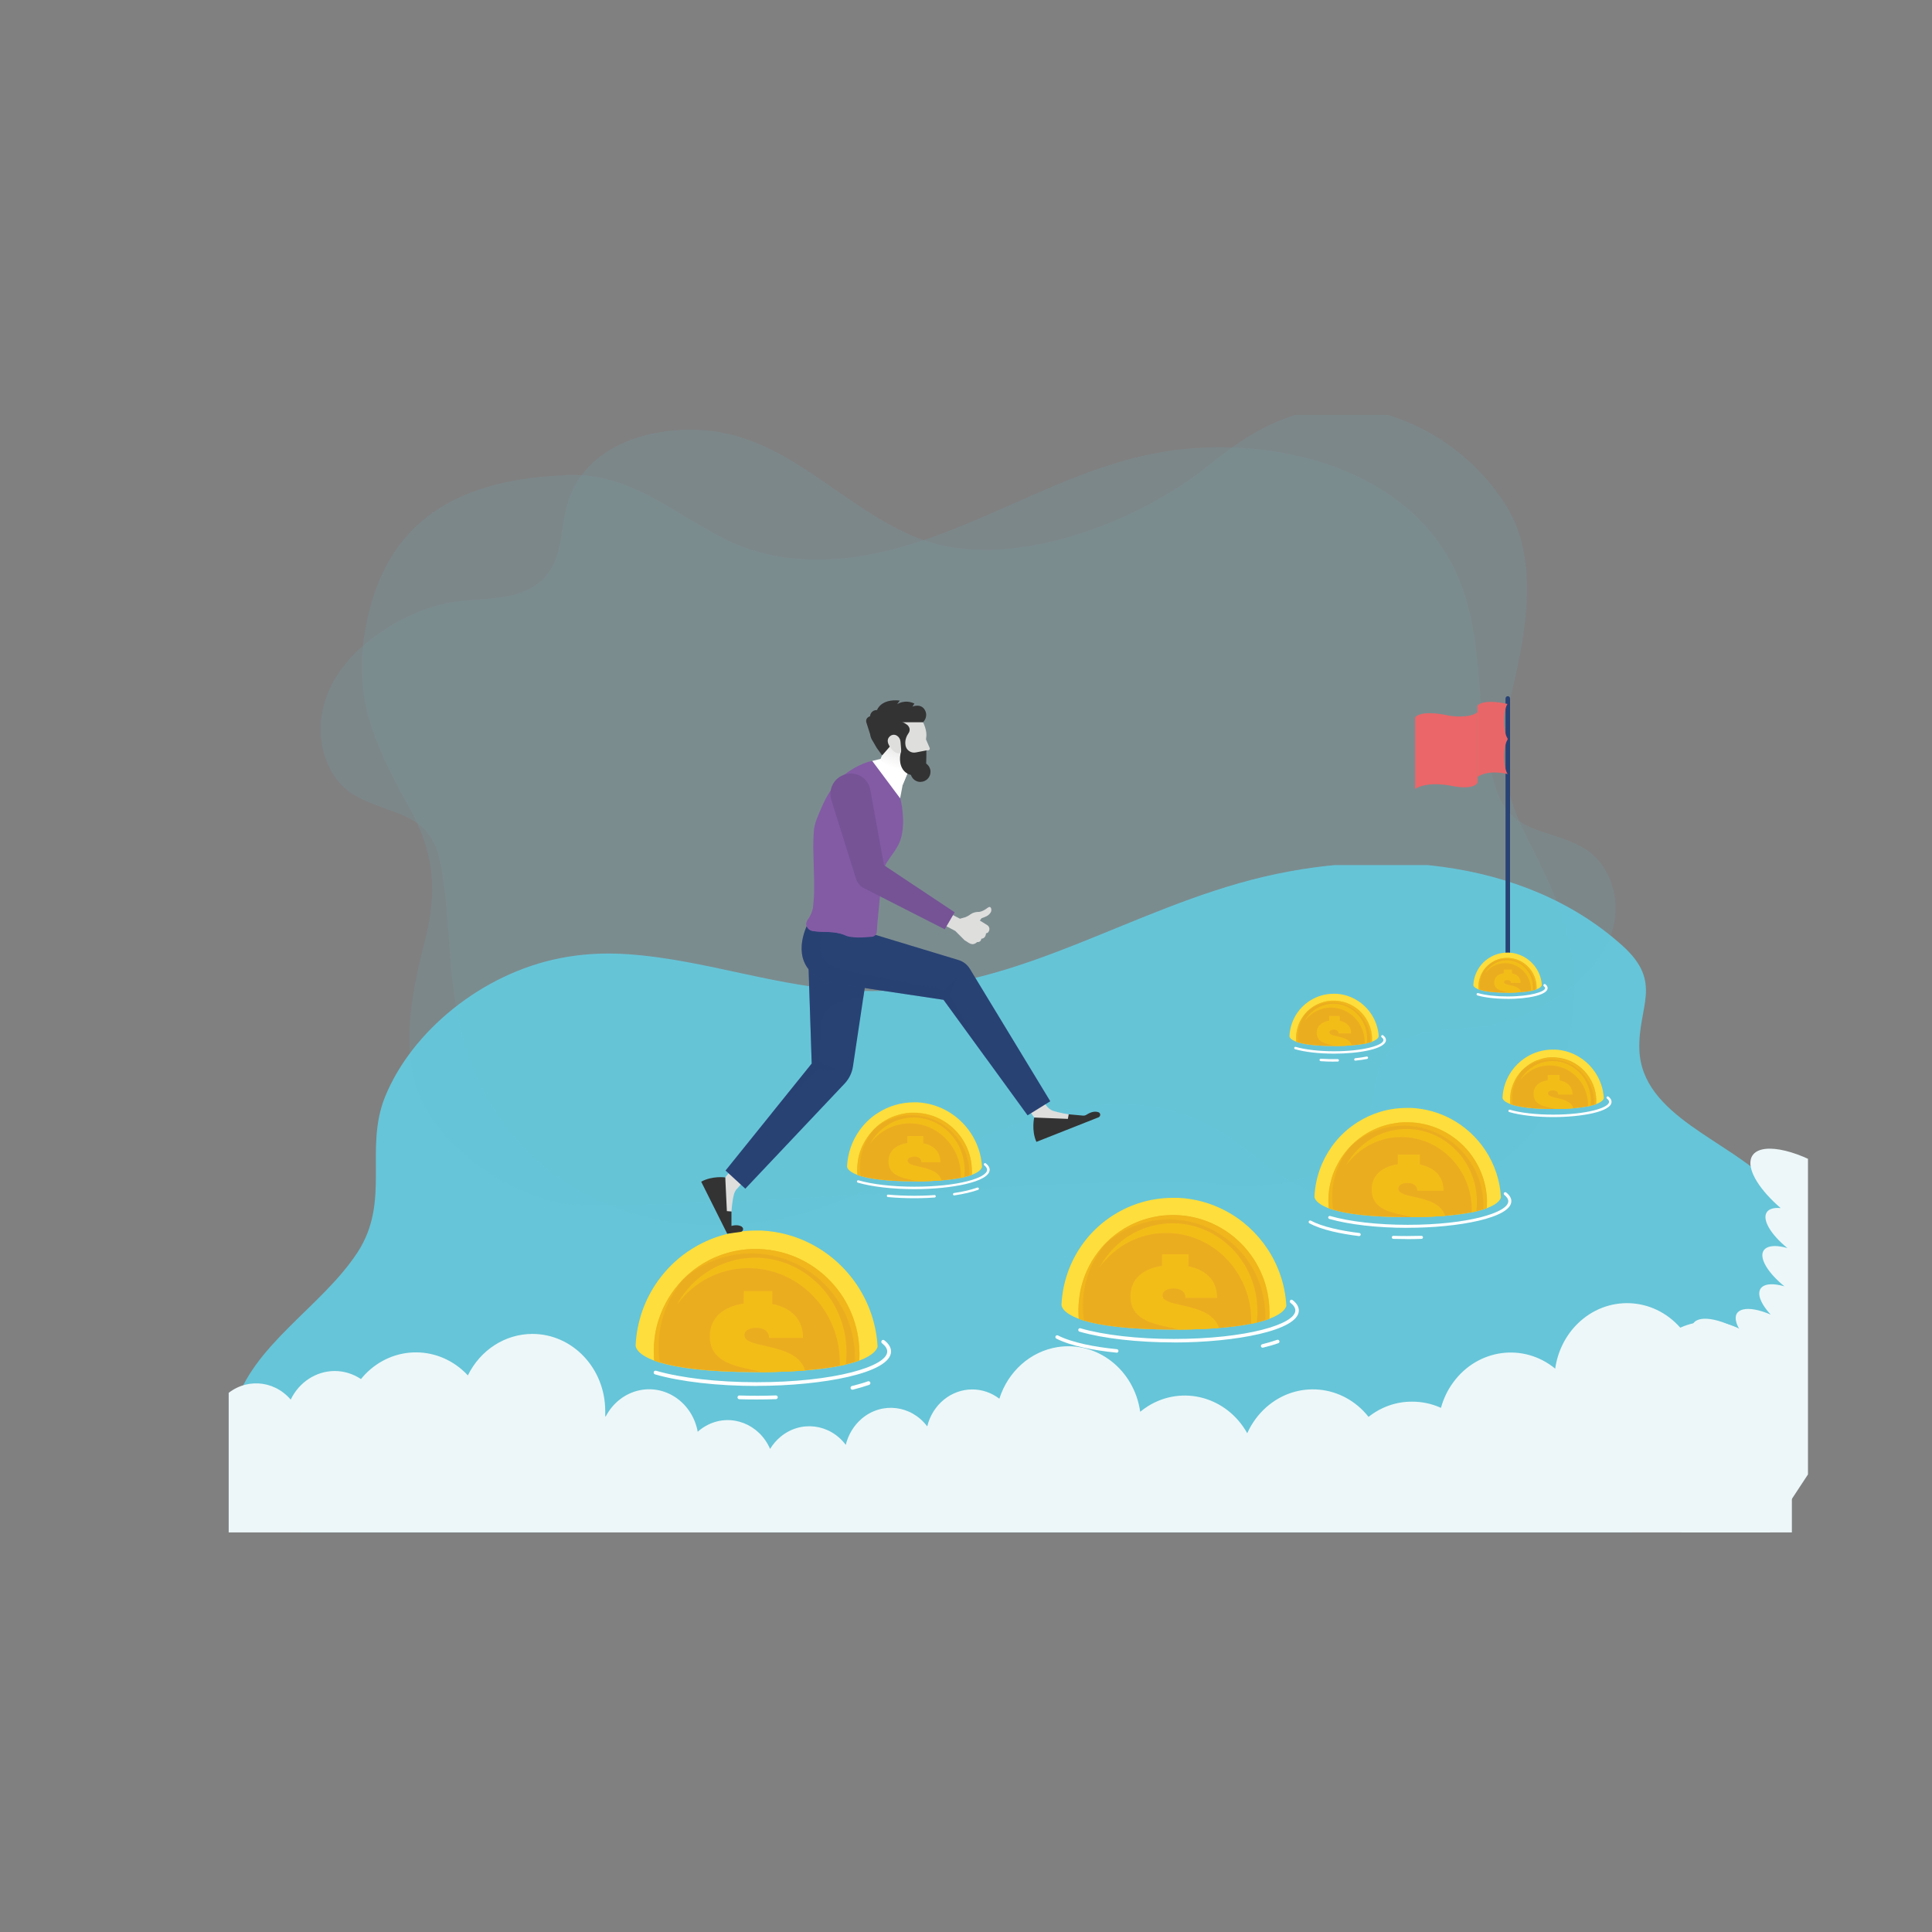 <?xml version="1.0" encoding="UTF-8"?>
<svg xmlns="http://www.w3.org/2000/svg" xmlns:xlink="http://www.w3.org/1999/xlink" viewBox="0 0 300 300">
  <rect x="0" y="0" width="300" height="300" fill="#808080" stroke="none"/>
  <defs>
    <style>.cls-1{fill:#333;}.cls-1,.cls-2,.cls-3,.cls-4,.cls-5,.cls-6,.cls-7,.cls-8,.cls-9,.cls-10,.cls-11,.cls-12,.cls-13,.cls-14,.cls-15,.cls-16,.cls-17,.cls-18,.cls-19,.cls-20,.cls-21,.cls-22{stroke-width:0px;}.cls-2{fill:url(#linear-gradient-2);}.cls-2,.cls-5,.cls-7,.cls-11,.cls-17{mix-blend-mode:multiply;}.cls-3{fill:#755395;}.cls-23{clip-path:url(#clippath);}.cls-4{fill:none;}.cls-5,.cls-7{opacity:.6;}.cls-5,.cls-8{fill:#f3bd18;}.cls-6{fill:#67c3d6;opacity:.5;}.cls-7{fill:#f7c62b;}.cls-24{clip-path:url(#clippath-1);}.cls-9{fill:#edf7f9;}.cls-10{fill:#66c5d8;}.cls-11,.cls-15{fill:#284274;}.cls-11,.cls-17{opacity:.3;}.cls-12{fill:#ebad20;}.cls-13{fill:#e96668;}.cls-14{fill:#e5a632;}.cls-25{opacity:.24;}.cls-16{fill:#dededd;}.cls-26{isolation:isolate;}.cls-17{fill:url(#linear-gradient);}.cls-18{fill:#fff;}.cls-19{fill:#fed434;}.cls-20{fill:#fee25e;}.cls-21{fill:#835ba5;}.cls-22{fill:#fdde3c;}</style>
    <clipPath id="clippath">
      <rect class="cls-4" x="35.51" y="64.42" width="245.23" height="173.53"></rect>
    </clipPath>
    <clipPath id="clippath-1">
      <path class="cls-4" d="M275.07,183.96c-6.46-6.91-20.16-10.62-20.51-20.98-.23-6.73,3.76-10.38-2.62-16.13-15.43-13.89-39.2-15.52-59.5-9.72-20.29,5.8-36.51,17.43-59.07,16.73-12.29-.38-23.7-4.85-35.86-5.69-3.75-.26-7.25-.04-10.52.61-12.27,2.41-23.11,11.46-27.19,21.51-3.31,8.15.92,16.19-4.28,24.17-5.54,8.5-16.44,14.41-19.18,24.23-3.3,11.78,9.3,22.03,22.83,22.35,8.61.2,24.57-.85,31.89-4.92,8.91-4.96,24.44,2.66,34.82,2.85,19.76.36,32.35-1.54,51.86.88,16.72,2.08,33.59,2.53,50.53,2.92,12.44.29,23,.42,29.73-9.94,8.05-12.38,30.63-34.36,17.08-48.86Z"></path>
    </clipPath>
    <linearGradient id="linear-gradient" x1="-5676.21" y1="-1107.56" x2="-5672.18" y2="-1107.56" gradientTransform="translate(-5445.01 1233.17) rotate(179.91) scale(1 -1)" gradientUnits="userSpaceOnUse">
      <stop offset="0" stop-color="#e96668"></stop>
      <stop offset="1" stop-color="#e96668"></stop>
    </linearGradient>
    <linearGradient id="linear-gradient-2" x1="-5053.72" y1="1152" x2="-5056.46" y2="1148.1" gradientTransform="translate(-5042.35 270.26) rotate(165.49) scale(1 -1)" gradientUnits="userSpaceOnUse">
      <stop offset="0" stop-color="#fff"></stop>
      <stop offset="1" stop-color="#dededd"></stop>
    </linearGradient>
  </defs>
  <g class="cls-26">
    <g id="Layer_1">
      <path class="cls-22" d="M84.89,196.13c-.03.19-.24.68-1.45,1.13-.11.04-.22.08-.34.12-.21.07-.46.13-.72.2-.15.03-.3.07-.46.1-.73.15-1.62.27-2.74.36-.97.08-2.1.13-3.43.14h0c-.1,0-.2,0-.3,0h-.21c-3.9-.01-6.19-.36-7.54-.76-.17-.05-.32-.1-.45-.15-1.4-.52-1.47-1.09-1.47-1.19v-.02c.09-1.89.73-3.64,1.76-5.09.63-.89,1.42-1.67,2.31-2.29.12-.08.23-.16.35-.23,1.46-.92,3.18-1.46,5.03-1.46.12,0,.24,0,.36,0,.05,0,.09,0,.14,0,1.42.07,2.77.45,3.97,1.08h0c2.93,1.54,5,4.56,5.2,8.07Z"></path>
      <path class="cls-19" d="M83.46,196.6c0,.22,0,.44-.02.66-.11.04-.22.08-.34.12-.21.07-.46.13-.72.2-.15.03-.3.07-.46.1-.73.15-1.62.27-2.74.36-.97.08-2.1.13-3.43.14h0c-.1,0-.2,0-.3,0h-.21c-3.9-.01-6.19-.36-7.54-.76-.17-.05-.32-.1-.45-.15-.02-.21-.03-.42-.03-.63v-.09c0-.12,0-.24,0-.36,0-.02,0-.04,0-.07,0-.12.01-.23.03-.35,0-.08.02-.17.03-.25,0-.07.02-.14.03-.2,0-.06.02-.12.03-.19,0-.04.01-.08.02-.13,0-.05.02-.1.03-.15.02-.09.04-.17.06-.25.01-.05.02-.1.04-.15.02-.08.04-.17.07-.25.01-.05.03-.1.05-.15.02-.06.04-.12.06-.18.03-.08.06-.16.09-.25.02-.05.04-.1.06-.15.02-.05.04-.09.06-.14.03-.08.07-.16.1-.23.03-.06.06-.12.09-.18.02-.05.05-.1.08-.15.29-.55.65-1.07,1.05-1.54.05-.06.1-.12.16-.18.02-.03.05-.05.07-.08.02-.02.04-.05.07-.07.03-.03.06-.06.09-.09.05-.05.09-.09.14-.14.04-.04.09-.08.13-.12.04-.04.08-.07.12-.11.49-.42,1.02-.79,1.6-1.09.06-.03.12-.06.17-.09.05-.03.11-.05.16-.08.03-.01.05-.02.08-.04.06-.03.11-.05.17-.07.06-.03.13-.05.19-.08,0,0,.02,0,.02-.01.06-.02.11-.04.17-.06.06-.02.13-.05.2-.07.2-.07.41-.13.62-.18.06-.01.12-.03.19-.04.17-.04.35-.07.53-.1.05,0,.1-.01.15-.02.07,0,.13-.02.2-.02.13-.01.26-.02.39-.03.06,0,.11,0,.17,0,.09,0,.18,0,.27,0,.22,0,.43,0,.64.02h0c4.19.32,7.52,3.84,7.57,8.13Z"></path>
      <path class="cls-7" d="M83.46,196.6c0,.22,0,.44-.02.66-.11.04-.22.08-.34.12,0-.14,0-.28,0-.42-.05-4.35-3.46-7.9-7.72-8.14-.16-.01-.33-.01-.5-.01-.72,0-1.41.1-2.07.28-1.23.33-2.34.94-3.26,1.76-.06.06-.12.11-.19.17,0,0-.01.01-.02.02.02-.03.05-.05.07-.08,0,0,.01-.01.02-.02.01-.02.03-.04.05-.05.03-.03.06-.06.09-.09.05-.05.09-.09.14-.14.04-.04.09-.08.13-.12.04-.04.08-.07.12-.11.49-.42,1.02-.79,1.6-1.09.06-.03.12-.06.17-.09.05-.03.11-.05.16-.08.03-.01.05-.02.08-.04.06-.03.11-.05.17-.07.06-.03.13-.05.19-.08,0,0,.02,0,.03,0,.05-.02.11-.04.17-.06.06-.02.13-.05.2-.07.2-.07.41-.13.62-.18.06-.01.12-.03.19-.04.17-.04.35-.07.53-.1.05,0,.1-.01.15-.02.07,0,.13-.02.2-.02.13-.01.26-.02.39-.03.06,0,.11,0,.17,0,.09,0,.18,0,.27,0,.22,0,.43,0,.64.02h0c4.19.32,7.52,3.84,7.57,8.13Z"></path>
      <path class="cls-7" d="M69.58,190.79s.09-.09.14-.14c-.06.06-.11.12-.17.19-1.24,1.44-1.98,3.33-1.96,5.4,0,.4.04.79.1,1.18-.17-.05-.32-.1-.45-.15-.02-.21-.03-.42-.03-.63v-.09c0-.12,0-.24,0-.36,0-.02,0-.04,0-.07,0-.12.01-.23.03-.35,0-.08.02-.17.03-.25,0-.07.02-.14.03-.2,0-.06.02-.12.03-.19,0-.04.01-.08.02-.13,0-.05.02-.1.03-.15.02-.09.04-.17.06-.25.01-.05.02-.1.04-.15.02-.08.04-.17.07-.25.01-.05.03-.1.05-.15.02-.06.04-.12.06-.18.03-.08.06-.16.09-.25.02-.05.04-.1.06-.15.02-.05.04-.09.06-.14.03-.08.07-.16.1-.23.03-.06.06-.12.09-.18.02-.05.05-.1.08-.15.29-.55.65-1.07,1.05-1.54.06-.07.12-.13.18-.2.02-.03.04-.05.07-.08.01-.02.03-.04.05-.05.03-.03.06-.06.09-.09Z"></path>
      <path class="cls-20" d="M82.43,196.52c0,.36-.02.71-.06,1.06-.15.03-.3.07-.46.1,0-.11,0-.23,0-.34-.05-4.08-3.29-7.38-7.24-7.37-2.31,0-4.35,1.14-5.64,2.9.98-1.8,2.67-3.12,4.69-3.56.47-.11.97-.16,1.47-.16.04,0,.09,0,.13,0,3.89.06,7.06,3.34,7.11,7.37Z"></path>
      <path class="cls-14" d="M79.16,198.04c-.97.08-2.1.13-3.43.14h0c-.27-.08-.59-.15-.93-.23-1.4-.31-3.19-.69-3.17-2.63.01-1.41,1.01-2.31,2.68-2.56v-.99s2.26,0,2.26,0v1.02c1.57.31,2.44,1.27,2.42,2.68h-2.68c0-.54-.45-.8-1-.8-.48,0-.94.18-.94.58,0,.49.73.65,1.64.85,1.22.28,2.76.63,3.16,1.94Z"></path>
      <path class="cls-18" d="M75.33,201.14c-1.33,0-2.63-.06-3.88-.17-.14-.01-.24-.14-.23-.27.01-.14.14-.24.27-.23,1.23.11,2.52.17,3.83.17,2.96,0,5.77-.29,7.89-.81.14-.03.27.05.31.18.03.14-.05.27-.18.31-2.16.53-5,.82-8.01.82Z"></path>
      <path class="cls-18" d="M75.33,199.71c-3.19,0-6.21-.34-8.28-.95-.13-.04-.21-.18-.17-.31.04-.13.18-.21.31-.17,2.03.59,4.99.93,8.14.93,6.19,0,10.5-1.26,10.5-2.39,0-.19-.13-.39-.39-.59-.11-.09-.13-.25-.04-.36.09-.11.25-.13.35-.04.38.3.58.64.58.99,0,1.88-5.67,2.9-11.01,2.9Z"></path>
      <g class="cls-23">
        <g class="cls-24">
          <rect class="cls-10" x="-3.82" y="134.33" width="334.29" height="112.97"></rect>
        </g>
        <g class="cls-25">
          <path class="cls-6" d="M236.92,129.67c-3.85-7.54-4.16-14.02-2.17-22.25,2.2-9.1,4.32-20.71-.94-28.99-4.64-7.29-11.92-12.46-19.72-14.36-9.91-2.42-18.21,1.49-26.15,7.99-10.91,8.91-29.76,16.18-43.2,12.24-11.74-3.44-20.41-14.92-32.79-17.15-8.53-1.53-21.25.91-24,11.64-.72,2.81-.69,5.88-1.86,8.51-2.7,6.07-9.53,5.49-14.65,6.04-5.53.59-11.33,3.54-15.62,7.44-2.85,2.59-5.15,6.11-5.84,10.14-.81,4.73.98,10.07,4.88,12.43,5.76,3.49,12,2.31,13.59,10.93,1.7,9.19.91,18.41,3.61,27.55,6.89,23.32,29.13,31.74,49.63,27.31,16.09-3.48,29.92-14.81,46.28-17.25,6.72-1.01,13.87-.36,20.03,2.96,5.89,3.18,10.7,8.89,17.16,10.72,3.96,1.12,8.13.6,12.18-.05,7.2-1.16,14.84-2.98,19.88-8.83,3.63-4.21,5.41-9.98,6.49-15.69,2.41-12.67-1.33-20.59-6.8-31.31Z"></path>
          <path class="cls-6" d="M245.79,131.62c-5.41-3.05-11.13-2.05-13.48-9.07-4.04-12.05-.81-25.17-7.76-36.58-9.04-14.84-30.14-18.62-45.59-15.51-16.09,3.24-29.92,13.76-46.28,16.04-6.72.93-13.87.34-20.03-2.75-8.22-4.12-14.82-10.35-24.48-9.98-15.59.59-27.76,5.9-31.23,22.86-2.41,11.78,1.33,19.14,6.8,29.11,3.85,7.01,4.16,13.03,2.17,20.69-2.2,8.46-4.32,19.26.94,26.95,4.64,6.78,11.92,11.59,19.72,13.35,9.91,2.25,89.76-4.93,102.13-2.86,8.53,1.43,21.25-.84,24-10.82.72-2.62.69-5.47,1.86-7.91,2.7-5.64,9.53-5.1,14.65-5.61,5.53-.55,11.33-3.29,15.62-6.92,2.85-2.41,5.15-5.69,5.84-9.43.81-4.4-.98-9.36-4.88-11.56Z"></path>
        </g>
        <path class="cls-22" d="M199.75,202.72c-.06.34-.43,1.23-2.65,2.06-.19.07-.4.15-.63.22-.39.13-.83.24-1.32.36-.27.06-.55.13-.85.18-1.33.27-2.97.5-5.01.66-1.77.14-3.84.23-6.26.25h0c-.18,0-.36,0-.54,0h-.38c-7.12-.02-11.31-.65-13.77-1.39-.3-.1-.58-.19-.83-.28-2.56-.95-2.68-1.99-2.68-2.18v-.03c.17-3.46,1.33-6.65,3.21-9.3,1.16-1.63,2.59-3.05,4.23-4.18.21-.15.42-.29.64-.42,2.66-1.69,5.8-2.66,9.19-2.67.22,0,.44,0,.65,0,.08,0,.17,0,.25,0,2.6.13,5.05.83,7.24,1.98h0c5.36,2.81,9.13,8.33,9.5,14.73Z"></path>
        <path class="cls-12" d="M197.14,203.58c0,.41,0,.81-.04,1.21-.19.07-.4.15-.63.22-.39.13-.83.24-1.32.36-.27.06-.55.13-.85.18-1.33.27-2.97.5-5.01.66-1.77.14-3.84.23-6.26.25h0c-.18,0-.36,0-.54,0h-.38c-7.12-.02-11.31-.65-13.77-1.39-.3-.1-.58-.19-.83-.28-.03-.38-.05-.76-.05-1.15v-.17c0-.22,0-.45.02-.67,0-.04,0-.08,0-.12.01-.21.03-.43.05-.64.01-.15.03-.3.05-.46.01-.13.03-.25.05-.37.02-.11.03-.23.05-.34.01-.08.03-.15.04-.23.02-.09.03-.18.05-.27.03-.16.07-.31.11-.47.02-.09.04-.18.07-.28.04-.15.08-.3.13-.45.03-.09.05-.18.08-.27.03-.11.07-.22.11-.33.05-.15.11-.3.16-.45.03-.1.07-.19.11-.28.03-.09.07-.17.11-.26.06-.14.13-.29.19-.42.05-.11.11-.22.16-.34.04-.1.1-.19.14-.28.53-1.01,1.18-1.96,1.92-2.82.1-.11.19-.22.29-.33.04-.05.09-.1.13-.14.04-.04.08-.08.12-.13.05-.06.11-.11.17-.17.08-.08.17-.17.26-.25.08-.08.16-.15.24-.23.07-.06.15-.13.22-.2.89-.77,1.87-1.45,2.93-1.99.11-.05.21-.11.32-.16.1-.05.19-.1.29-.14.05-.02.1-.04.15-.06.1-.05.2-.09.3-.13.12-.05.23-.1.35-.14.02,0,.03-.01.04-.02.1-.04.21-.08.31-.11.12-.04.24-.08.36-.12.37-.12.74-.23,1.12-.32.11-.03.23-.05.34-.08.32-.07.64-.13.96-.18.09-.01.18-.03.27-.04.12-.02.24-.03.37-.04.23-.02.47-.04.71-.05.1,0,.2-.01.31-.01.16,0,.33-.01.49-.01.4,0,.79.01,1.18.04h0c7.65.59,13.73,7.01,13.82,14.86Z"></path>
        <path class="cls-5" d="M197.14,203.58c0,.41,0,.81-.04,1.21-.19.07-.4.15-.63.22.01-.25.02-.51.01-.76-.09-7.94-6.31-14.42-14.09-14.87-.3-.02-.61-.03-.91-.03-1.31,0-2.58.18-3.79.5-2.24.6-4.27,1.72-5.95,3.22-.12.1-.23.21-.34.32-.01.01-.02.02-.04.03.04-.05.09-.1.13-.14.01-.01.02-.02.03-.03.03-.03.06-.06.09-.1.05-.06.11-.11.17-.17.08-.08.17-.17.26-.25.08-.08.16-.15.24-.23.07-.06.15-.13.22-.2.89-.77,1.87-1.45,2.93-1.99.11-.05.21-.11.32-.16.1-.05.19-.1.29-.14.05-.02.1-.04.15-.06.1-.05.2-.09.3-.13.12-.05.23-.1.35-.14.01,0,.03-.01.05-.02.1-.04.2-.08.31-.12.12-.04.24-.08.36-.12.37-.12.74-.23,1.12-.32.11-.03.23-.05.34-.08.32-.07.64-.13.96-.18.09-.01.18-.03.27-.04.12-.02.24-.03.37-.04.23-.02.47-.04.71-.05.1,0,.2-.01.31-.01.16,0,.33-.01.49-.01.4,0,.79.01,1.18.04h0c7.65.59,13.73,7.01,13.82,14.86Z"></path>
        <path class="cls-5" d="M171.79,192.98c.08-.08.17-.17.26-.25-.11.11-.21.23-.31.34-2.27,2.63-3.62,6.08-3.58,9.86,0,.73.07,1.45.18,2.15-.3-.1-.58-.19-.83-.28-.03-.38-.05-.76-.05-1.15v-.17c0-.22,0-.45.02-.67,0-.04,0-.08,0-.12.01-.21.03-.43.05-.64.01-.15.03-.3.05-.46.01-.13.03-.25.05-.37.02-.11.03-.23.05-.34.01-.08.03-.15.04-.23.02-.09.03-.18.05-.27.03-.16.07-.31.11-.47.02-.09.04-.18.07-.28.04-.15.08-.3.13-.45.03-.09.05-.18.08-.27.03-.11.07-.22.11-.33.05-.15.11-.3.16-.45.03-.1.07-.19.11-.28.03-.09.07-.17.11-.26.06-.14.13-.29.19-.42.05-.11.11-.22.16-.34.04-.1.1-.19.14-.28.53-1.01,1.18-1.96,1.92-2.82.11-.12.21-.24.33-.36.04-.05.08-.1.13-.14.03-.03.06-.06.09-.1.05-.06.11-.11.17-.17Z"></path>
        <path class="cls-8" d="M195.26,203.43c0,.66-.03,1.31-.12,1.94-.27.06-.55.13-.85.18,0-.2.01-.41,0-.62-.08-7.46-6-13.49-13.22-13.47-4.22,0-7.95,2.08-10.3,5.29,1.79-3.28,4.88-5.7,8.57-6.5.86-.19,1.76-.29,2.68-.3.08,0,.16,0,.24,0,7.11.12,12.9,6.09,12.98,13.47Z"></path>
        <path class="cls-8" d="M189.29,206.21c-1.77.14-3.84.23-6.26.25h0c-.49-.15-1.07-.28-1.7-.41-2.56-.56-5.83-1.26-5.79-4.81.03-2.57,1.84-4.22,4.89-4.68l.02-1.8h4.11s-.02,1.87-.02,1.87c2.88.57,4.47,2.32,4.44,4.9h-4.9c.01-.99-.82-1.46-1.84-1.46-.87,0-1.71.33-1.72,1.06-.01.89,1.33,1.18,2.99,1.55,2.23.51,5.03,1.15,5.78,3.54Z"></path>
        <path class="cls-18" d="M173.4,210.04s-.02,0-.03,0c-1.83-.18-3.51-.44-5-.76-1.8-.39-3.26-.87-4.34-1.42-.13-.07-.19-.23-.12-.37.07-.13.23-.19.37-.12,1.03.53,2.45.99,4.21,1.38,1.47.32,3.13.57,4.94.75.15.01.26.15.24.3-.01.14-.13.25-.27.25Z"></path>
        <path class="cls-18" d="M196.06,209.27c-.12,0-.23-.08-.26-.21-.04-.15.05-.29.2-.33.85-.21,1.63-.44,2.31-.68.14-.05.3.02.35.17.05.14-.02.3-.17.35-.69.25-1.49.48-2.36.69-.02,0-.04,0-.07,0Z"></path>
        <path class="cls-18" d="M182.3,208.45c-5.65,0-11-.61-14.67-1.67-.14-.04-.23-.19-.19-.34.04-.14.19-.23.34-.18,3.62,1.05,8.91,1.65,14.51,1.65,11.27,0,18.85-2.29,18.85-4.43,0-.39-.25-.79-.76-1.18-.12-.09-.14-.26-.04-.38.09-.12.26-.14.38-.04.64.5.96,1.05.96,1.61,0,3.11-9.86,4.97-19.39,4.97Z"></path>
        <path class="cls-22" d="M152.49,181.19c-.03.2-.26.74-1.59,1.24-.12.04-.24.09-.38.13-.23.08-.5.15-.79.22-.16.04-.33.08-.51.11-.8.16-1.78.3-3.01.4-1.06.08-2.3.14-3.76.15h0c-.11,0-.21,0-.32,0h-.23c-4.27-.01-6.78-.39-8.26-.83-.18-.06-.35-.11-.5-.17-1.53-.57-1.61-1.19-1.61-1.31v-.02c.1-2.08.8-3.99,1.93-5.58.7-.98,1.55-1.83,2.54-2.51.13-.09.25-.17.39-.25,1.59-1.01,3.48-1.59,5.51-1.6.13,0,.26,0,.39,0,.05,0,.1,0,.15,0,1.56.08,3.03.5,4.35,1.19h0c3.22,1.69,5.48,5,5.7,8.84Z"></path>
        <path class="cls-12" d="M150.92,181.7c0,.24,0,.49-.02.73-.12.04-.24.09-.38.13-.23.08-.5.15-.79.22-.16.04-.33.08-.51.11-.8.16-1.78.3-3.01.4-1.06.08-2.3.14-3.76.15h0c-.11,0-.21,0-.32,0h-.23c-4.27-.01-6.78-.39-8.26-.83-.18-.06-.35-.11-.5-.17-.02-.23-.03-.46-.03-.69v-.1c0-.13,0-.27.01-.4,0-.02,0-.05,0-.07,0-.13.02-.26.03-.38,0-.09.02-.18.03-.27,0-.08.02-.15.03-.22.01-.07.02-.14.03-.2,0-.05.02-.09.02-.14.01-.05.02-.11.03-.16.02-.09.04-.19.06-.28.01-.06.03-.11.04-.17.02-.09.05-.18.08-.27.02-.06.03-.11.05-.16.02-.07.04-.13.07-.2.03-.09.06-.18.1-.27.02-.06.04-.11.07-.17.02-.05.04-.1.06-.15.04-.09.08-.17.11-.25.03-.07.06-.13.1-.2.03-.06.06-.11.09-.17.32-.61.71-1.17,1.15-1.69.06-.07.11-.13.18-.2.03-.03.05-.06.08-.09.02-.02.05-.05.07-.08.03-.03.07-.07.1-.1.05-.05.1-.1.16-.15.05-.05.1-.09.14-.14.04-.04.09-.08.13-.12.53-.46,1.12-.87,1.76-1.19.06-.03.13-.07.19-.1.06-.03.12-.06.18-.08.03-.01.06-.03.09-.04.06-.03.12-.05.18-.08.07-.03.14-.06.21-.08.01,0,.02,0,.03-.01.06-.02.12-.05.19-.07.07-.03.14-.05.21-.07.22-.07.44-.14.67-.19.07-.02.14-.03.21-.05.19-.04.38-.08.58-.11.05,0,.11-.02.16-.02.07-.01.15-.02.22-.03.14-.01.28-.02.43-.03.06,0,.12,0,.18,0,.1,0,.2,0,.29,0,.24,0,.47,0,.71.03h0c4.59.35,8.24,4.2,8.29,8.91Z"></path>
        <path class="cls-5" d="M150.92,181.7c0,.24,0,.49-.02.73-.12.04-.24.09-.38.13,0-.15.01-.3,0-.46-.05-4.76-3.79-8.65-8.46-8.92-.18-.01-.36-.02-.55-.02-.79,0-1.55.11-2.27.3-1.35.36-2.56,1.03-3.57,1.93-.07.06-.14.12-.2.19,0,0-.01.01-.02.02.03-.03.05-.06.08-.09,0,0,.01-.01.02-.02.02-.02.03-.04.05-.06.03-.03.07-.07.1-.1.05-.05.1-.1.16-.15.05-.05.1-.09.14-.14.04-.04.09-.08.13-.12.53-.46,1.12-.87,1.76-1.19.06-.03.13-.07.19-.1.06-.03.12-.06.18-.08.03-.01.06-.03.09-.04.06-.03.12-.05.18-.08.07-.03.14-.06.21-.08,0,0,.02,0,.03-.01.06-.02.12-.05.18-.07.07-.03.14-.05.21-.07.22-.07.44-.14.67-.19.07-.02.14-.03.21-.05.19-.04.38-.08.58-.11.05,0,.11-.02.16-.02.07-.01.15-.02.22-.03.14-.01.28-.03.43-.03.06,0,.12,0,.18,0,.1,0,.2,0,.29,0,.24,0,.47,0,.71.03h0c4.59.35,8.24,4.2,8.29,8.91Z"></path>
        <path class="cls-5" d="M135.71,175.35c.05-.05.1-.1.16-.15-.06.07-.12.14-.18.21-1.36,1.58-2.17,3.65-2.15,5.91,0,.44.04.87.11,1.29-.18-.06-.35-.11-.5-.17-.02-.23-.03-.46-.03-.69v-.1c0-.13,0-.27.01-.4,0-.02,0-.05,0-.07,0-.13.02-.26.03-.38,0-.09.02-.18.03-.27,0-.08.02-.15.03-.22.01-.07.02-.14.03-.2,0-.05.02-.09.02-.14.01-.05.02-.11.03-.16.02-.09.04-.19.06-.28.01-.06.03-.11.04-.17.02-.09.05-.18.08-.27.02-.06.03-.11.05-.16.02-.07.04-.13.07-.2.03-.09.06-.18.1-.27.02-.06.04-.11.07-.17.02-.05.04-.1.06-.15.04-.09.08-.17.11-.25.03-.07.06-.13.1-.2.03-.06.06-.11.09-.17.32-.61.71-1.17,1.15-1.69.06-.07.13-.15.2-.22.02-.03.05-.06.08-.08.02-.02.03-.04.05-.06.03-.03.07-.07.1-.1Z"></path>
        <path class="cls-8" d="M149.79,181.62c0,.4-.02.78-.07,1.16-.16.04-.33.08-.51.11,0-.12,0-.25,0-.37-.05-4.47-3.6-8.09-7.93-8.08-2.53,0-4.77,1.25-6.18,3.17,1.07-1.97,2.93-3.42,5.14-3.9.52-.12,1.06-.18,1.61-.18.05,0,.1,0,.14,0,4.27.07,7.74,3.66,7.79,8.08Z"></path>
        <path class="cls-8" d="M146.21,183.29c-1.06.08-2.3.14-3.76.15h0c-.29-.09-.64-.17-1.02-.25-1.54-.34-3.49-.76-3.47-2.89.02-1.54,1.11-2.53,2.93-2.81v-1.08s2.48,0,2.48,0v1.12c1.71.34,2.67,1.39,2.65,2.94h-2.94c0-.6-.49-.87-1.1-.87-.52,0-1.03.2-1.03.63,0,.53.8.71,1.79.93,1.34.3,3.02.69,3.47,2.12Z"></path>
        <path class="cls-18" d="M142.01,186.06c-1.41,0-2.8-.06-4.13-.18-.1,0-.18-.1-.17-.21,0-.1.1-.19.21-.17,1.32.12,2.7.18,4.1.18.34,0,1.55,0,3.09-.11.1-.01.19.07.2.18,0,.1-.07.19-.18.2-1.55.11-2.78.11-3.12.11Z"></path>
        <path class="cls-18" d="M148.17,185.63c-.09,0-.17-.07-.19-.16-.02-.1.06-.2.16-.22,1.44-.21,2.66-.5,3.61-.84.1-.04.21.02.24.11.04.1-.02.21-.11.24-.98.35-2.22.64-3.69.86,0,0-.02,0-.03,0Z"></path>
        <path class="cls-18" d="M142.01,184.65c-3.39,0-6.6-.37-8.81-1.01-.1-.03-.16-.13-.13-.23.03-.1.13-.16.23-.13,2.17.63,5.34.99,8.7.99,6.75,0,11.28-1.36,11.28-2.63,0-.22-.15-.46-.44-.69-.08-.06-.1-.18-.03-.27.06-.08.18-.1.27-.03.39.31.59.64.59.99,0,1.88-5.93,3.01-11.66,3.01Z"></path>
        <path class="cls-22" d="M233.07,185.9c-.05.28-.36,1.02-2.2,1.71-.16.06-.34.12-.52.18-.32.1-.69.2-1.1.3-.22.05-.45.1-.7.15-1.1.22-2.46.41-4.16.55-1.47.12-3.19.19-5.19.21h0c-.15,0-.3,0-.45,0h-.31c-5.91-.02-9.38-.54-11.42-1.15-.25-.08-.48-.16-.69-.23-2.12-.79-2.22-1.65-2.22-1.81v-.03c.14-2.87,1.11-5.52,2.66-7.71.96-1.35,2.15-2.53,3.51-3.47.17-.12.35-.24.53-.35,2.21-1.4,4.81-2.21,7.62-2.21.18,0,.36,0,.54,0,.07,0,.14,0,.21,0,2.16.11,4.19.69,6.01,1.64h0c4.45,2.33,7.57,6.91,7.88,12.23Z"></path>
        <path class="cls-12" d="M230.89,186.61c0,.34,0,.67-.03,1-.16.06-.34.12-.52.18-.32.1-.69.2-1.1.3-.22.05-.45.1-.7.15-1.1.22-2.46.41-4.16.55-1.47.12-3.19.19-5.19.21h0c-.15,0-.3,0-.45,0h-.31c-5.91-.02-9.38-.54-11.42-1.15-.25-.08-.48-.16-.69-.23-.03-.32-.04-.63-.05-.95v-.14c0-.19,0-.37.01-.55,0-.03,0-.07,0-.1,0-.18.02-.36.04-.53.01-.13.03-.25.04-.38.01-.1.03-.21.04-.31.01-.09.03-.19.05-.28.01-.06.02-.13.03-.19.01-.07.03-.15.05-.22.03-.13.06-.26.09-.39.02-.08.04-.15.06-.23.03-.13.07-.25.1-.38.02-.08.05-.15.07-.23.03-.09.06-.18.09-.27.04-.12.09-.25.14-.37.03-.08.06-.16.09-.23.03-.07.06-.14.09-.21.05-.12.1-.24.16-.35.05-.09.09-.19.14-.28.04-.08.08-.16.12-.23.44-.84.98-1.62,1.6-2.34.08-.09.16-.18.24-.27.04-.04.07-.08.11-.12.03-.03.06-.07.1-.1.05-.05.09-.09.14-.14.07-.07.14-.14.22-.21.06-.06.13-.13.2-.19.06-.05.12-.11.18-.16.74-.64,1.55-1.2,2.43-1.65.09-.05.17-.09.27-.13.08-.04.16-.08.24-.12.04-.02.08-.04.12-.05.08-.04.17-.07.25-.11.1-.04.19-.08.29-.12.01,0,.03-.01.04-.02.08-.03.17-.06.26-.09.1-.04.2-.07.3-.1.3-.1.61-.19.93-.27.09-.02.19-.05.28-.06.26-.06.53-.11.8-.15.07-.01.15-.02.22-.03.1-.01.2-.03.31-.04.19-.02.39-.03.59-.05.08,0,.17,0,.25-.01.14,0,.27,0,.41,0,.33,0,.65.01.98.04h0c6.35.49,11.39,5.82,11.47,12.33Z"></path>
        <path class="cls-5" d="M230.89,186.61c0,.34,0,.67-.03,1-.16.06-.34.12-.52.18.01-.21.01-.42.01-.63-.07-6.59-5.24-11.97-11.69-12.34-.25-.02-.5-.02-.76-.02-1.09,0-2.14.15-3.14.42-1.86.5-3.54,1.42-4.94,2.67-.1.08-.19.17-.28.26-.01,0-.02.02-.03.03.04-.04.07-.08.11-.12,0,0,.02-.02.03-.03.02-.03.05-.05.07-.08.05-.05.09-.09.14-.14.07-.07.14-.14.22-.21.06-.06.13-.13.2-.19.06-.05.12-.11.18-.16.74-.64,1.55-1.2,2.43-1.65.09-.05.17-.09.27-.13.08-.04.16-.08.24-.12.04-.02.08-.04.12-.05.08-.04.17-.07.25-.11.1-.04.19-.08.29-.12.01,0,.03-.01.04-.01.08-.03.17-.06.25-.1.1-.04.2-.07.3-.1.3-.1.61-.19.93-.27.09-.02.19-.05.28-.06.26-.06.53-.11.8-.15.07-.01.15-.02.22-.03.1-.01.2-.03.31-.04.19-.02.39-.04.59-.05.08,0,.17,0,.25-.01.14,0,.27,0,.41,0,.33,0,.65.01.98.04h0c6.35.49,11.39,5.82,11.47,12.33Z"></path>
        <path class="cls-5" d="M209.86,177.81c.07-.07.14-.14.22-.21-.09.09-.17.19-.25.28-1.88,2.19-3,5.05-2.97,8.18,0,.61.06,1.2.15,1.78-.25-.08-.48-.16-.69-.23-.03-.32-.04-.63-.05-.95v-.14c0-.19,0-.37.01-.55,0-.03,0-.07,0-.1,0-.18.02-.36.04-.53.01-.13.03-.25.04-.38.01-.1.03-.21.04-.31.01-.09.03-.19.05-.28.01-.06.02-.13.03-.19.01-.07.03-.15.05-.22.03-.13.06-.26.09-.39.02-.08.04-.15.06-.23.03-.13.07-.25.1-.38.02-.08.05-.15.07-.23.03-.09.06-.18.09-.27.04-.12.09-.25.14-.37.03-.08.06-.16.09-.23.03-.07.06-.14.09-.21.05-.12.1-.24.16-.35.05-.09.09-.19.14-.28.04-.08.08-.16.12-.23.44-.84.98-1.62,1.6-2.34.09-.1.18-.2.27-.3.03-.04.07-.08.11-.12.02-.03.05-.05.07-.08.05-.05.09-.09.14-.14Z"></path>
        <path class="cls-8" d="M229.34,186.49c0,.55-.03,1.08-.1,1.61-.22.05-.45.1-.7.15,0-.17,0-.34,0-.51-.07-6.19-4.98-11.19-10.97-11.18-3.5,0-6.59,1.73-8.55,4.39,1.49-2.72,4.05-4.73,7.11-5.39.72-.16,1.46-.24,2.23-.25.06,0,.13,0,.2,0,5.9.1,10.7,5.06,10.77,11.18Z"></path>
        <path class="cls-8" d="M224.39,188.79c-1.47.12-3.19.19-5.19.21h0c-.41-.13-.89-.23-1.41-.34-2.12-.47-4.83-1.05-4.8-3.99.02-2.13,1.53-3.5,4.06-3.89v-1.5s3.43,0,3.43,0v1.55c2.37.47,3.69,1.93,3.67,4.07h-4.07c0-.82-.68-1.21-1.52-1.21-.72,0-1.42.27-1.42.88,0,.74,1.1.98,2.48,1.29,1.85.42,4.18.95,4.79,2.94Z"></path>
        <path class="cls-18" d="M211.08,191.94s-.02,0-.03,0c-1.52-.18-2.91-.43-4.14-.72-1.49-.36-2.69-.78-3.58-1.26-.11-.06-.16-.2-.1-.32.06-.11.2-.16.32-.1.85.46,2.01.87,3.46,1.21,1.21.29,2.58.53,4.08.71.13.02.22.13.2.26-.01.12-.12.21-.23.21Z"></path>
        <path class="cls-18" d="M218.43,192.4c-.7,0-1.39-.01-2.08-.03-.13,0-.23-.11-.23-.24,0-.13.11-.23.24-.23,1.42.05,2.91.04,4.36,0,.13,0,.24.1.24.23,0,.13-.1.24-.23.24-.77.03-1.54.04-2.31.04Z"></path>
        <path class="cls-18" d="M218.58,190.66c-4.69,0-9.13-.51-12.17-1.39-.12-.04-.2-.17-.16-.29.04-.12.17-.19.29-.16,3,.87,7.39,1.37,12.04,1.37,9.35,0,15.63-1.9,15.63-3.67,0-.32-.21-.65-.62-.98-.1-.08-.12-.23-.04-.33.08-.1.23-.12.33-.04.53.42.8.87.8,1.34,0,2.59-8.18,4.14-16.1,4.14Z"></path>
        <path class="cls-22" d="M249.04,170.52c-.03.15-.19.56-1.2.93-.09.03-.18.07-.28.1-.18.06-.38.11-.6.16-.12.03-.25.06-.38.08-.6.12-1.34.22-2.26.3-.8.06-1.73.1-2.82.11h0c-.08,0-.16,0-.24,0h-.17c-3.21,0-5.09-.29-6.2-.63-.14-.04-.26-.08-.37-.13-1.15-.43-1.21-.9-1.21-.98h0c.07-1.57.6-3.01,1.45-4.2.52-.73,1.17-1.37,1.91-1.89.09-.07.19-.13.29-.19,1.2-.76,2.61-1.2,4.14-1.2.1,0,.2,0,.29,0,.04,0,.08,0,.11,0,1.17.06,2.28.37,3.26.89h0c2.41,1.27,4.11,3.75,4.28,6.64Z"></path>
        <path class="cls-12" d="M247.86,170.9c0,.18,0,.37-.02.55-.09.03-.18.07-.28.1-.18.06-.38.11-.6.16-.12.03-.25.06-.38.08-.6.12-1.34.22-2.26.3-.8.06-1.73.1-2.82.11h0c-.08,0-.16,0-.24,0h-.17c-3.21,0-5.09-.29-6.2-.63-.14-.04-.26-.08-.37-.13-.01-.17-.02-.34-.02-.52v-.08c0-.1,0-.2,0-.3,0-.02,0-.04,0-.06,0-.1.01-.19.02-.29,0-.07.01-.14.02-.21,0-.06.01-.11.02-.17,0-.05.02-.1.02-.15,0-.04.01-.07.02-.1,0-.04.02-.08.02-.12.01-.07.03-.14.05-.21.01-.04.02-.08.03-.12.02-.07.04-.14.06-.2.01-.04.02-.08.04-.12.02-.05.03-.1.05-.15.02-.07.05-.13.07-.2.02-.04.03-.09.05-.13.02-.04.03-.08.05-.12.03-.06.06-.13.09-.19.02-.05.05-.1.07-.15.02-.04.04-.08.06-.13.24-.46.53-.88.87-1.27.04-.05.09-.1.13-.15.02-.02.04-.04.06-.06.02-.02.04-.04.06-.06.02-.03.05-.05.08-.08.04-.04.08-.08.12-.11.04-.04.07-.07.11-.1.03-.03.07-.06.1-.09.4-.35.84-.65,1.32-.9.05-.02.09-.05.14-.07.04-.02.09-.04.13-.06.02,0,.04-.02.07-.03.05-.02.09-.04.14-.06.05-.02.1-.04.16-.06,0,0,.01,0,.02,0,.05-.02.09-.04.14-.05.05-.02.11-.04.16-.06.17-.06.33-.1.51-.15.05-.01.1-.02.15-.04.14-.03.29-.06.43-.08.04,0,.08-.01.12-.02.06,0,.11-.01.17-.02.11-.01.21-.02.32-.02.05,0,.09,0,.14,0,.07,0,.15,0,.22,0,.18,0,.36,0,.53.02h0c3.45.26,6.19,3.16,6.23,6.69Z"></path>
        <path class="cls-5" d="M247.86,170.9c0,.18,0,.37-.02.55-.09.03-.18.07-.28.1,0-.11,0-.23,0-.34-.04-3.58-2.85-6.5-6.35-6.7-.13,0-.27-.01-.41-.01-.59,0-1.16.08-1.71.23-1.01.27-1.92.77-2.68,1.45-.05.05-.1.09-.15.14,0,0-.01.01-.02.02.02-.02.04-.04.06-.06,0,0,0,0,.02-.01.01-.02.03-.03.04-.04.02-.03.05-.05.08-.08.04-.04.08-.08.12-.11.04-.04.07-.07.11-.1.03-.03.07-.06.1-.09.4-.35.84-.65,1.32-.9.05-.02.09-.05.14-.07.04-.02.09-.04.13-.06.02,0,.04-.02.07-.03.05-.02.09-.04.14-.06.05-.02.1-.04.16-.06,0,0,.01,0,.02,0,.04-.02.09-.04.14-.05.05-.02.11-.04.16-.06.17-.06.33-.1.51-.15.05-.01.1-.02.15-.04.14-.03.29-.06.43-.08.04,0,.08-.01.12-.02.06,0,.11-.01.17-.02.11-.01.21-.02.32-.02.05,0,.09,0,.14,0,.07,0,.15,0,.22,0,.18,0,.36,0,.53.02h0c3.45.26,6.19,3.16,6.23,6.69Z"></path>
        <path class="cls-5" d="M236.44,166.13s.08-.08.12-.11c-.05.05-.09.1-.14.15-1.02,1.19-1.63,2.74-1.61,4.44,0,.33.03.65.08.97-.14-.04-.26-.08-.37-.13-.01-.17-.02-.34-.02-.52v-.08c0-.1,0-.2,0-.3,0-.02,0-.04,0-.06,0-.1.01-.19.02-.29,0-.07.01-.14.02-.21,0-.06.01-.11.02-.17,0-.05.02-.1.02-.15,0-.04.01-.07.02-.1,0-.04.02-.08.02-.12.01-.07.03-.14.05-.21.01-.04.02-.08.03-.12.02-.07.04-.14.06-.2.01-.04.02-.08.04-.12.02-.05.03-.1.05-.15.02-.07.05-.13.07-.2.02-.04.03-.09.05-.13.02-.04.03-.08.05-.12.03-.06.06-.13.09-.19.02-.05.05-.1.07-.15.02-.04.04-.08.06-.13.24-.46.53-.88.87-1.27.05-.06.1-.11.15-.16.02-.02.04-.04.06-.06.01-.02.03-.03.04-.04.02-.03.05-.05.08-.08Z"></path>
        <path class="cls-8" d="M247.02,170.84c0,.3-.01.59-.05.87-.12.03-.25.06-.38.08,0-.09,0-.19,0-.28-.04-3.36-2.7-6.08-5.96-6.07-1.9,0-3.58.94-4.64,2.38.81-1.48,2.2-2.57,3.86-2.93.39-.09.79-.13,1.21-.13.04,0,.07,0,.11,0,3.2.05,5.81,2.75,5.85,6.07Z"></path>
        <path class="cls-8" d="M244.33,172.09c-.8.06-1.73.1-2.82.11h0c-.22-.07-.48-.12-.77-.19-1.15-.25-2.62-.57-2.61-2.17.01-1.16.83-1.9,2.2-2.11v-.81s1.86,0,1.86,0v.84c1.29.26,2,1.05,1.99,2.21h-2.21c0-.45-.37-.66-.83-.66-.39,0-.77.15-.77.48,0,.4.6.53,1.35.7,1,.23,2.27.52,2.6,1.6Z"></path>
        <path class="cls-18" d="M241.18,173.46c-2.63,0-5.12-.28-6.82-.78-.1-.03-.16-.13-.13-.23s.13-.16.23-.13c1.67.49,4.12.76,6.72.76,5.12,0,8.68-1.05,8.68-1.99,0-.16-.11-.33-.33-.5-.08-.06-.1-.18-.03-.27.06-.08.18-.1.27-.03.31.25.47.51.47.8,0,1.54-4.67,2.37-9.06,2.37Z"></path>
        <path class="cls-22" d="M214.08,160.94c-.02.13-.17.49-1.05.82-.08.03-.16.06-.25.09-.16.05-.33.1-.52.14-.11.02-.22.05-.34.07-.53.11-1.18.2-1.99.26-.7.06-1.52.09-2.49.1h0c-.07,0-.14,0-.21,0h-.15c-2.83,0-4.49-.26-5.47-.55-.12-.04-.23-.07-.33-.11-1.01-.38-1.06-.79-1.06-.86h0c.07-1.39.53-2.65,1.27-3.7.46-.65,1.03-1.21,1.68-1.66.08-.06.17-.11.26-.17,1.06-.67,2.3-1.06,3.65-1.06.09,0,.17,0,.26,0,.03,0,.07,0,.1,0,1.03.05,2.01.33,2.88.79h0c2.13,1.12,3.62,3.31,3.77,5.85Z"></path>
        <path class="cls-12" d="M213.04,161.28c0,.16,0,.32-.01.48-.08.03-.16.06-.25.09-.16.05-.33.1-.52.14-.11.02-.22.05-.34.07-.53.11-1.18.2-1.99.26-.7.06-1.52.09-2.49.1h0c-.07,0-.14,0-.21,0h-.15c-2.83,0-4.49-.26-5.47-.55-.12-.04-.23-.07-.33-.11-.01-.15-.02-.3-.02-.45v-.07c0-.09,0-.18,0-.26,0-.02,0-.03,0-.05,0-.08.01-.17.02-.25,0-.06.01-.12.02-.18,0-.05.01-.1.02-.15,0-.04.01-.09.02-.13,0-.03.01-.06.02-.09,0-.04.01-.07.02-.11.01-.06.03-.12.04-.18,0-.04.02-.07.03-.11.01-.06.03-.12.05-.18.01-.04.02-.07.03-.11.01-.04.03-.09.04-.13.02-.06.04-.12.06-.18.01-.04.03-.08.04-.11.01-.04.03-.07.04-.1.02-.06.05-.11.08-.17.02-.04.04-.09.06-.13.02-.04.04-.07.06-.11.21-.4.47-.78.76-1.12.04-.04.08-.09.12-.13.02-.02.04-.04.05-.06.01-.02.03-.03.05-.05.02-.02.04-.04.07-.07.03-.03.07-.07.1-.1.03-.03.06-.06.1-.09.03-.03.06-.05.09-.08.35-.31.74-.57,1.16-.79.04-.02.08-.04.13-.06.04-.02.08-.04.12-.06.02,0,.04-.02.06-.03.04-.02.08-.04.12-.05.05-.02.09-.04.14-.06,0,0,.01,0,.02,0,.04-.01.08-.03.12-.04.05-.02.09-.03.14-.05.15-.05.29-.09.45-.13.04-.01.09-.02.14-.03.13-.03.25-.05.38-.07.04,0,.07-.01.11-.01.05,0,.1-.01.15-.02.09,0,.19-.02.28-.02.04,0,.08,0,.12,0,.06,0,.13,0,.19,0,.16,0,.31,0,.47.02h0c3.04.23,5.45,2.78,5.49,5.9Z"></path>
        <path class="cls-5" d="M213.04,161.28c0,.16,0,.32-.01.48-.08.03-.16.06-.25.09,0-.1,0-.2,0-.3-.04-3.15-2.51-5.72-5.6-5.9-.12,0-.24-.01-.36-.01-.52,0-1.02.07-1.5.2-.89.24-1.69.68-2.36,1.28-.05.04-.09.08-.13.13,0,0,0,0-.01.01.02-.02.04-.04.05-.06,0,0,0,0,.01-.01.01-.01.02-.03.04-.04.02-.02.04-.04.07-.07.03-.03.07-.07.1-.1.03-.03.06-.06.1-.09.03-.03.06-.05.09-.08.35-.31.74-.57,1.16-.79.04-.02.08-.04.13-.06.04-.02.08-.04.12-.06.02,0,.04-.02.06-.03.04-.02.08-.04.12-.05.05-.02.09-.04.14-.06,0,0,.01,0,.02,0,.04-.02.08-.03.12-.05.05-.02.09-.03.14-.05.15-.05.29-.09.45-.13.04-.01.09-.02.14-.03.13-.03.25-.05.38-.07.04,0,.07-.01.11-.01.05,0,.1-.01.15-.02.09,0,.19-.02.28-.02.04,0,.08,0,.12,0,.06,0,.13,0,.19,0,.16,0,.31,0,.47.02h0c3.04.23,5.45,2.78,5.49,5.9Z"></path>
        <path class="cls-5" d="M202.98,157.07s.07-.07.1-.1c-.04.04-.08.09-.12.14-.9,1.05-1.44,2.42-1.42,3.91,0,.29.03.57.07.85-.12-.04-.23-.07-.33-.11-.01-.15-.02-.3-.02-.45v-.07c0-.09,0-.18,0-.26,0-.02,0-.03,0-.05,0-.08.01-.17.02-.25,0-.06.01-.12.02-.18,0-.05.01-.1.02-.15,0-.04.01-.09.02-.13,0-.03.01-.06.02-.09,0-.04.01-.07.02-.11.01-.06.03-.12.04-.18,0-.04.02-.07.03-.11.01-.06.03-.12.05-.18.01-.04.02-.07.03-.11.01-.04.03-.09.04-.13.02-.06.04-.12.06-.18.01-.04.03-.08.04-.11.01-.04.03-.07.04-.1.02-.06.05-.11.08-.17.02-.04.04-.09.06-.13.02-.04.04-.07.06-.11.21-.4.47-.78.76-1.12.04-.05.08-.1.13-.14.01-.02.03-.04.05-.06.01-.01.02-.03.04-.04.02-.02.04-.04.07-.07Z"></path>
        <path class="cls-8" d="M212.3,161.22c0,.26-.01.52-.05.77-.11.02-.22.05-.34.07,0-.08,0-.16,0-.25-.03-2.96-2.38-5.35-5.25-5.35-1.67,0-3.15.83-4.09,2.1.71-1.3,1.94-2.26,3.4-2.58.34-.08.7-.12,1.07-.12.03,0,.06,0,.09,0,2.82.05,5.12,2.42,5.15,5.35Z"></path>
        <path class="cls-8" d="M209.93,162.32c-.7.06-1.52.09-2.49.1h0c-.19-.06-.43-.11-.68-.16-1.02-.22-2.31-.5-2.3-1.91.01-1.02.73-1.67,1.94-1.86v-.72s1.64,0,1.64,0v.74c1.13.23,1.77.92,1.76,1.95h-1.95c0-.39-.33-.58-.73-.58-.35,0-.68.13-.68.42,0,.35.53.47,1.19.62.88.2,2,.45,2.29,1.41Z"></path>
        <path class="cls-18" d="M207.15,164.85c-.7,0-1.39-.02-2.07-.07-.1,0-.18-.1-.18-.2,0-.1.09-.19.2-.18.86.06,1.77.07,2.62.06.11,0,.19.08.19.19,0,.1-.08.19-.19.19-.19,0-.38,0-.58,0Z"></path>
        <path class="cls-18" d="M210.47,164.7c-.1,0-.18-.07-.19-.17-.01-.1.07-.2.17-.21.63-.06,1.22-.15,1.76-.26.1-.02.2.05.22.15.02.1-.05.2-.15.22-.55.11-1.15.2-1.79.26,0,0-.01,0-.02,0Z"></path>
        <path class="cls-18" d="M207.15,163.61c-2.33,0-4.54-.25-6.05-.69-.1-.03-.16-.13-.13-.23.03-.1.13-.16.23-.13,1.48.43,3.65.68,5.95.68,4.52,0,7.67-.92,7.67-1.74,0-.14-.09-.28-.28-.43-.08-.06-.1-.18-.03-.27.06-.08.18-.1.27-.03.28.22.43.47.43.72,0,1.38-4.15,2.12-8.05,2.12Z"></path>
        <path class="cls-15" d="M233.77,151.73h.71v-43.28c0-.19-.16-.35-.35-.35s-.35.16-.35.35v43.28Z"></path>
        <path class="cls-13" d="M229.42,120.64v.88s-.36,1.21-3.99.51c0,0-3.69-.82-5.69.47v-11.1s.76-1.29,5.4-.24c0,0,3.12.46,4.28-.58v10.06Z"></path>
        <path class="cls-13" d="M229.42,120.64c1.78-1.2,4.52-.48,4.68-.44-.32-.49-.54-1.5-.55-2.67,0-1.19.22-2.2.55-2.69v-.16c-.33-.48-.56-1.5-.56-2.69,0-1.17.22-2.19.54-2.68-3.99-.87-4.67.28-4.67.28v11.04Z"></path>
        <path class="cls-17" d="M229.42,120.64v.88s-.36,1.21-3.99.51c0,0-3.69-.82-5.69.47v-11.1s.76-1.29,5.4-.24c0,0,3.12.46,4.28-.58v10.06Z"></path>
        <path class="cls-22" d="M136.28,209.05c-.06.37-.46,1.33-2.86,2.22-.21.08-.44.16-.68.23-.42.14-.9.26-1.42.39-.29.07-.59.14-.91.2-1.43.29-3.19.53-5.39.71-1.91.15-4.13.25-6.74.27h0c-.19,0-.38,0-.58,0h-.41c-7.66-.02-12.17-.7-14.82-1.5-.33-.1-.62-.2-.89-.3-2.75-1.02-2.88-2.14-2.88-2.34v-.03c.18-3.72,1.43-7.16,3.46-10,1.25-1.75,2.79-3.28,4.55-4.5.23-.16.46-.31.69-.45,2.86-1.81,6.24-2.86,9.89-2.87.23,0,.47,0,.7,0,.09,0,.18,0,.27,0,2.8.14,5.44.89,7.79,2.13h0c5.77,3.03,9.82,8.96,10.22,15.86Z"></path>
        <path class="cls-12" d="M133.46,209.96c0,.44,0,.87-.04,1.3-.21.08-.44.16-.68.23-.42.14-.9.26-1.42.39-.29.07-.59.14-.91.2-1.43.29-3.19.53-5.39.71-1.91.15-4.13.25-6.74.27h0c-.19,0-.38,0-.58,0h-.41c-7.66-.02-12.17-.7-14.82-1.5-.33-.1-.62-.2-.89-.3-.03-.41-.06-.82-.06-1.23v-.18c0-.24,0-.48.02-.72,0-.04,0-.09,0-.13.01-.23.03-.46.05-.69.01-.16.03-.33.05-.49.01-.14.03-.27.05-.4.02-.12.04-.25.06-.37.01-.08.03-.16.04-.25.02-.1.04-.19.06-.29.03-.17.07-.34.11-.5.03-.1.05-.2.08-.3.04-.16.09-.33.14-.49.03-.1.06-.2.09-.29.04-.12.08-.24.12-.35.05-.16.11-.32.18-.48.04-.1.08-.2.12-.3.04-.1.07-.19.11-.28.07-.15.14-.31.2-.46.06-.12.11-.24.18-.36.05-.1.1-.2.15-.3.57-1.09,1.27-2.11,2.07-3.03.1-.12.2-.24.31-.35.05-.05.1-.1.14-.15.04-.04.08-.09.13-.14.06-.06.12-.12.18-.18.09-.09.19-.18.28-.27.08-.08.17-.16.26-.25.08-.07.16-.14.24-.21.95-.83,2.01-1.56,3.15-2.14.11-.06.23-.12.34-.17.1-.05.21-.1.31-.15.05-.02.1-.05.16-.07.11-.05.22-.1.33-.14.12-.05.25-.1.38-.15.02,0,.03-.01.05-.02.11-.04.22-.08.33-.12.12-.05.26-.09.38-.13.39-.13.8-.25,1.21-.35.12-.03.25-.06.37-.08.34-.08.69-.14,1.04-.19.1-.01.19-.03.29-.04.13-.02.26-.03.4-.05.25-.03.51-.04.76-.06.11,0,.22-.01.33-.01.18,0,.35-.01.53-.01.43,0,.85.01,1.27.05h0c8.23.63,14.78,7.54,14.87,15.99Z"></path>
        <path class="cls-5" d="M133.46,209.96c0,.44,0,.87-.04,1.3-.21.08-.44.16-.68.23.01-.27.02-.55.01-.82-.1-8.54-6.8-15.52-15.17-16.01-.32-.02-.65-.03-.98-.03-1.41,0-2.78.19-4.07.54-2.41.65-4.59,1.85-6.4,3.46-.12.11-.25.22-.37.34-.01.01-.03.03-.04.04.05-.05.1-.1.14-.15.01-.01.02-.02.04-.03.03-.04.06-.07.1-.1.06-.06.12-.12.18-.18.09-.09.19-.18.28-.27.08-.08.17-.16.26-.25.08-.07.16-.14.24-.21.95-.83,2.01-1.56,3.15-2.14.11-.06.23-.12.34-.17.1-.05.21-.1.31-.15.05-.02.1-.05.16-.07.11-.05.22-.1.33-.14.12-.05.25-.1.38-.15.01,0,.03-.01.05-.02.11-.04.22-.08.33-.12.12-.05.26-.09.38-.13.39-.13.8-.25,1.21-.35.12-.03.25-.06.37-.08.34-.08.69-.14,1.04-.19.1-.01.19-.03.29-.04.13-.02.26-.03.4-.05.25-.03.51-.05.76-.06.11,0,.22-.01.33-.01.18,0,.35-.01.53-.01.43,0,.85.01,1.27.05h0c8.23.63,14.78,7.54,14.87,15.99Z"></path>
        <path class="cls-5" d="M106.18,198.56c.09-.09.19-.18.28-.27-.11.12-.22.25-.33.37-2.44,2.83-3.89,6.55-3.85,10.61,0,.79.07,1.56.19,2.32-.33-.1-.62-.2-.89-.3-.03-.41-.06-.82-.06-1.23v-.18c0-.24,0-.48.02-.72,0-.04,0-.09,0-.13.01-.23.03-.46.05-.69.01-.16.03-.33.05-.49.01-.14.03-.27.05-.4.02-.12.04-.25.06-.37.01-.08.03-.16.04-.25.02-.1.04-.19.06-.29.03-.17.07-.34.11-.5.03-.1.05-.2.08-.3.04-.16.09-.33.14-.49.03-.1.06-.2.09-.29.04-.12.08-.24.12-.35.05-.16.11-.32.18-.48.04-.1.08-.2.12-.3.04-.1.07-.19.11-.28.07-.15.14-.31.2-.46.06-.12.11-.24.18-.36.05-.1.1-.2.15-.3.57-1.09,1.27-2.11,2.07-3.03.11-.13.23-.26.35-.39.04-.05.09-.1.14-.15.03-.04.06-.07.1-.1.06-.06.12-.12.18-.18Z"></path>
        <path class="cls-8" d="M131.44,209.81c0,.71-.03,1.4-.12,2.08-.29.07-.59.14-.91.2,0-.22.01-.44,0-.67-.09-8.03-6.46-14.51-14.23-14.5-4.54,0-8.55,2.24-11.09,5.7,1.93-3.53,5.26-6.13,9.23-7,.93-.21,1.9-.31,2.89-.32.08,0,.17,0,.26,0,7.65.12,13.88,6.56,13.97,14.5Z"></path>
        <path class="cls-8" d="M125.02,212.8c-1.91.15-4.13.25-6.74.27h0c-.53-.16-1.16-.3-1.83-.44-2.75-.61-6.27-1.36-6.23-5.18.03-2.77,1.98-4.54,5.26-5.04l.02-1.94h4.43s-.02,2.01-.02,2.01c3.09.61,4.81,2.5,4.78,5.27h-5.27c.01-1.07-.89-1.57-1.98-1.57-.94,0-1.84.35-1.85,1.14-.01.95,1.43,1.27,3.22,1.67,2.4.55,5.42,1.23,6.22,3.81Z"></path>
        <path class="cls-18" d="M117.49,217.31c-.9,0-1.81-.01-2.69-.04-.16,0-.29-.14-.28-.3,0-.16.14-.29.3-.28,1.85.06,3.81.06,5.65-.01.16,0,.3.12.3.28,0,.16-.12.3-.28.3-.98.03-1.99.05-3,.05Z"></path>
        <path class="cls-18" d="M132.36,215.79c-.13,0-.25-.09-.28-.22-.04-.16.06-.32.21-.35.92-.23,1.76-.47,2.48-.73.15-.05.32.03.37.18.05.15-.03.32-.18.37-.75.26-1.6.51-2.54.75-.02,0-.05,0-.07,0Z"></path>
        <path class="cls-18" d="M117.49,215.21c-6.08,0-11.84-.66-15.78-1.8-.16-.05-.24-.21-.2-.36.05-.16.21-.24.36-.2,3.9,1.13,9.59,1.78,15.62,1.78,12.13,0,20.28-2.47,20.28-4.77,0-.42-.27-.85-.81-1.28-.13-.1-.15-.28-.05-.41.1-.13.28-.15.41-.05.69.54,1.04,1.13,1.04,1.73,0,3.35-10.61,5.35-20.87,5.35Z"></path>
        <path class="cls-16" d="M120.34,177.87l-2.25-1.88-5.47,6.83-.49,5.07.6,1.21.85-.98s.09-1.45.36-2.56c.08-.33.24-.75.57-1.03l5.82-6.66Z"></path>
        <path class="cls-1" d="M115.21,190.49c-.34-.21-.86-.34-1.63-.13v-2.24s-.71-.06-.71-.06l-.25-5.23s-2-.29-3.74.66l4.04,8.08,2.11-.29c.18-.03.32-.16.35-.34.04-.17-.04-.35-.19-.44Z"></path>
        <path class="cls-15" d="M134.78,150.06l-.08.53-.66,4.39-1.59,10.61c-.15.99-.59,1.91-1.27,2.64l-15.45,16.35-3.07-2.82,7.09-8.8,6.29-7.81-.57-17.37,9.31,2.27Z"></path>
        <path class="cls-11" d="M134.7,150.59l-.66,4.39c-1.85.02-6.31.46-6.49,4.15l-.28,5.81,2.8,1.24-2.96-.19-7.36,6.98,6.29-7.81-.57-17.37,9.23,2.8Z"></path>
        <path class="cls-16" d="M157.6,164.15l-2.49,1.57,5.49,7.81,5.01.93,1.25-.49-.9-.93s-1.43-.22-2.52-.58c-.32-.11-.77-.48-1.01-.84l-4.83-7.46Z"></path>
        <path class="cls-1" d="M160.59,173.53s-.46,1.97.34,3.78l9.64-3.81c.17-.07.27-.23.27-.41,0-.18-.12-.34-.29-.39-.42-.14-1.02-.13-1.83.39-.17.11-.36.16-.56.14l-2.21-.2-.13.71-5.23-.21Z"></path>
        <path class="cls-15" d="M163.08,171.01l-3.52,2.18-6.23-8.57-6.82-9.37-17.86-2.67c-5.71-2.12-4.19-7-3.32-8.92.22-.5.4-.8.4-.8l.44.09,9.43,2.11,13.23,4.01c.75.22,1.38.72,1.78,1.38l12.47,20.54Z"></path>
        <path class="cls-11" d="M153.33,164.62l-6.82-9.37-17.86-2.67c-5.71-2.12-4.19-7-3.32-8.92l2.86.24s-2.97,5.18,2.32,6.58l16.16,3.23,1.94-1.86-1.13,2.58,5.85,10.18Z"></path>
        <polygon class="cls-16" points="140.16 121.91 139.11 121.21 136.76 117.83 138.04 114.56 141.92 117.64 140.16 121.91"></polygon>
        <polygon class="cls-2" points="136.76 117.83 139.1 121.2 140.16 121.91 140.73 120.53 141.54 118.55 141.92 117.64 138.04 114.56 136.76 117.83"></polygon>
        <path class="cls-21" d="M139.8,130.46c-.7,2.1-2.85,3.55-2.9,5.91-.01.6-.69,6.87-.75,8.31-.02.41-.33.74-.74.78-1.16.1-3.32.31-4.4-.32h0c-.38-.16-.78-.25-1.18-.31-.02,0-.04-.01-.05-.01-.09-.01-.18-.03-.28-.04-.1-.02-.19-.02-.29-.03h-.01c-1.03-.08-2.08-.02-3.1-.21-.37-.08-.68-.34-.81-.7-.03-.07-.04-.13-.06-.19-.01-.05-.01-.1-.01-.14-.02-.26.06-.51.22-.72.94-1.22.88-2.57.88-2.57.06-.62.09-1.29.1-2,.02-1.27-.03-2.65-.07-4.04-.03-.88-.05-1.77-.07-2.64-.01-.71.04-1.5.07-2.16.05-1.55.69-2.71,1.27-4.1.51-1.21,1.34-2.66,2.24-3.66.6-.67.75-.98,1.75-1.7,1.1-.78,3.65-2.2,4.78-1.63.88.45,2.91,4.18,3.24,5.14.06.17.1.29.15.48.03.13.08.32.11.46.01.04.02.07.03.11.06.28.11.57.15.87.23,1.7.28,3.47-.26,5.11Z"></path>
        <path class="cls-21" d="M133.4,134.82s-4.51,3.03-3.88,6.65c.61,3.45,1.18,2.05,1.48,3.67-.38-.16-.78-.25-1.18-.31-.02,0-.04-.01-.05-.01-.04,0-.08-.02-.12-.02-.05,0-.1-.02-.16-.02-.1-.02-.19-.02-.29-.03h-.01c-1.03-.08-2.08-.02-3.1-.21-.37-.08-.68-.34-.81-.7-.03-.07-.04-.13-.06-.19-.01-.05-.01-.1-.01-.14,0-.24.08-.47.23-.67.94-1.22.88-2.57.88-2.57h0c.13-1.37.69-2.65,1.62-3.67l9.16-10.07s.76,4.86-3.7,8.28Z"></path>
        <polygon class="cls-18" points="136.76 117.83 135.44 118.16 139.77 123.96 140.16 121.91 136.76 117.83"></polygon>
        <path class="cls-16" d="M143.34,112.17s.66,1.27.48,2.31l-.03.34.57,1.32c.03.08.03.17-.02.25s-.13.12-.22.12h-.3s0,.42,0,.42l-1.63.65-1.41-.8-.85-1.83-1.04-3.23,1.73-.64,1.91.37.81.74Z"></path>
        <path class="cls-1" d="M135.14,114.1l-.6-1.88s-.28-.72.56-1c0,0,.03-.94,1.09-.97,0,0,.56-1.78,3.53-1.47l-.41.56s1.19-.81,2.68-.09l-.31.47s1.53-.65,2.06.81c0,0,.34.84-.41,1.62h-5.37s-2.83,1.93-2.83,1.93Z"></path>
        <path class="cls-1" d="M142.93,121.41c.86,0,1.56-.7,1.56-1.56,0-.53-.27-1-.67-1.28,0,0,0,0,0,0,0-.01,0-.03,0-.04l.04-2.01-1.66.32c-.35.07-.72,0-1.02-.21-.3-.2-.5-.51-.57-.87,0-.02,0-.04-.01-.06,0-.02,0-.03,0-.05,0,0-.19-.84.44-1.75,0,0,.47-.55.01-1.16-.06-.08-.12-.14-.2-.2h0c-1.57-1.17-3.74-1.09-5.22.2-.3.26-.84.93-.27,2.06l.78,1.34.84,1.16,1.28-1.47.94.46.73.36s-.54,1.55.24,2.78c.29.46.75.78,1.28.9.2.63.78,1.09,1.48,1.09Z"></path>
        <path class="cls-16" d="M139.43,114.36c-.33-.33-.86-.36-1.22-.05-.29.24-.57.7-.15,1.44,0,0,.61,1.14,1.4,1.21,0,0,.53.13.47-.58l-.1-1.21c-.02-.2-.08-.39-.19-.56-.05-.08-.12-.17-.2-.25Z"></path>
        <path class="cls-16" d="M149.81,146.03l-1.48-1.48-4.22-2.22.93-1.78,4.02,2.11.88-.25c.19-.08.39-.19.6-.32,0,0,.55-.52,1.47-.49,0,0,.53,0,1.37-.65.52-.4.66.34.48.68-.32.58-.87.75-1.45.95,0,0-.09.16-.26.36l1.16.72c.25.16.38.46.31.75-.06.24-.19.48-.51.51,0,0-.03.83-.73.84,0,0-.03.58-.65.52-.81.73-1.31.06-1.92-.26Z"></path>
        <path class="cls-3" d="M134.2,137.96c-.61-.31-1.08-.86-1.28-1.52l-3.82-12.2c-.55-1.76.46-3.57,2.25-4.02,1.79-.45,3.5.67,3.8,2.48l2.12,11.66,10.97,7.3-1.54,2.64-12.5-6.36Z"></path>
        <path class="cls-18" d="M234.08,155.1c-1.8,0-3.5-.19-4.66-.53-.1-.03-.16-.13-.13-.23.03-.1.13-.16.23-.13,1.14.33,2.8.52,4.56.52,3.63,0,5.85-.76,5.85-1.3,0-.11-.11-.22-.2-.29-.08-.06-.1-.18-.03-.27.06-.08.18-.1.27-.03.23.18.34.38.34.59,0,1.1-3.14,1.68-6.23,1.68Z"></path>
        <path class="cls-22" d="M239.4,152.99c-.02.1-.13.38-.81.63-.06.02-.12.04-.19.07-.12.04-.25.07-.4.11-.08.02-.17.04-.26.06-.4.08-.9.15-1.52.2-.54.04-1.17.07-1.91.08h0c-.05,0-.11,0-.16,0h-.11c-2.17,0-3.44-.2-4.19-.42-.09-.03-.18-.06-.25-.09-.78-.29-.82-.61-.82-.66h0c.05-1.06.41-2.03.98-2.84.35-.5.79-.93,1.29-1.27.06-.04.13-.09.2-.13.81-.51,1.77-.81,2.8-.81.07,0,.13,0,.2,0,.03,0,.05,0,.08,0,.79.04,1.54.25,2.2.6h0c1.63.86,2.78,2.53,2.89,4.48Z"></path>
        <path class="cls-12" d="M238.6,153.25c0,.12,0,.25-.01.37-.06.02-.12.04-.19.07-.12.04-.25.07-.4.11-.08.02-.17.04-.26.06-.4.08-.9.15-1.52.2-.54.04-1.17.07-1.91.08h0c-.05,0-.11,0-.16,0h-.11c-2.17,0-3.44-.2-4.19-.42-.09-.03-.18-.06-.25-.09,0-.12-.02-.23-.02-.35v-.05c0-.07,0-.14,0-.2,0-.01,0-.02,0-.04,0-.07,0-.13.01-.19,0-.05,0-.09.02-.14,0-.04,0-.08.02-.11,0-.03.01-.07.02-.1,0-.02,0-.05.01-.07,0-.03.01-.05.02-.08,0-.05.02-.1.03-.14,0-.03.01-.06.02-.08.01-.05.02-.09.04-.14,0-.03.02-.06.03-.08.01-.03.02-.07.03-.1.02-.05.03-.09.05-.14.01-.03.02-.06.03-.09.01-.03.02-.05.03-.08.02-.04.04-.09.06-.13.02-.03.03-.07.05-.1.01-.03.03-.06.04-.09.16-.31.36-.6.59-.86.03-.03.06-.07.09-.1.01-.01.03-.03.04-.04.01-.01.02-.03.04-.04.02-.02.03-.03.05-.05.03-.03.05-.05.08-.08.02-.02.05-.05.07-.07.02-.02.04-.04.07-.06.27-.24.57-.44.89-.61.03-.02.06-.03.1-.05.03-.01.06-.03.09-.04.01,0,.03-.01.04-.02.03-.01.06-.03.09-.04.04-.01.07-.03.11-.04,0,0,0,0,.01,0,.03-.01.06-.02.09-.03.04-.01.07-.03.11-.04.11-.04.23-.07.34-.1.03,0,.07-.02.1-.02.1-.02.19-.04.29-.05.03,0,.05,0,.08-.01.04,0,.07,0,.11-.01.07,0,.14-.01.22-.02.03,0,.06,0,.09,0,.05,0,.1,0,.15,0,.12,0,.24,0,.36.01h0c2.33.18,4.18,2.13,4.21,4.52Z"></path>
        <path class="cls-5" d="M238.6,153.25c0,.12,0,.25-.01.37-.06.02-.12.04-.19.07,0-.08,0-.15,0-.23-.03-2.42-1.92-4.39-4.29-4.53-.09,0-.18,0-.28,0-.4,0-.79.05-1.15.15-.68.18-1.3.52-1.81.98-.04.03-.07.06-.1.1,0,0,0,0-.01.01.01-.01.03-.03.04-.04,0,0,0,0,.01,0,0-.01.02-.02.03-.03.02-.02.03-.03.05-.05.03-.03.05-.05.08-.08.02-.02.05-.05.07-.07.02-.02.04-.04.07-.06.27-.24.57-.44.89-.61.03-.02.06-.03.1-.05.03-.01.06-.03.09-.04.01,0,.03-.01.04-.02.03-.01.06-.03.09-.04.04-.01.07-.03.11-.04,0,0,0,0,.01,0,.03-.01.06-.02.09-.04.04-.01.07-.03.11-.04.11-.04.23-.07.34-.1.03,0,.07-.02.1-.02.1-.02.19-.04.29-.05.03,0,.05,0,.08-.01.04,0,.07,0,.11-.01.07,0,.14-.01.22-.02.03,0,.06,0,.09,0,.05,0,.1,0,.15,0,.12,0,.24,0,.36.01h0c2.33.18,4.18,2.13,4.21,4.52Z"></path>
        <path class="cls-5" d="M230.89,150.02s.05-.05.08-.08c-.03.03-.06.07-.09.1-.69.8-1.1,1.85-1.09,3,0,.22.02.44.05.65-.09-.03-.18-.06-.25-.09,0-.12-.02-.23-.02-.35v-.05c0-.07,0-.14,0-.2,0-.01,0-.02,0-.04,0-.07,0-.13.01-.19,0-.05,0-.09.02-.14,0-.04,0-.08.02-.11,0-.03.01-.07.02-.1,0-.02,0-.05.01-.07,0-.03.01-.05.02-.08,0-.05.02-.1.03-.14,0-.03.01-.06.02-.08.01-.05.02-.09.04-.14,0-.03.02-.06.03-.08.01-.03.02-.07.03-.1.02-.05.03-.09.05-.14.01-.03.02-.06.03-.09.01-.03.02-.05.03-.08.02-.04.04-.09.06-.13.02-.03.03-.07.05-.1.01-.03.03-.06.04-.09.16-.31.36-.6.59-.86.03-.04.07-.07.1-.11.01-.01.02-.03.04-.04,0-.01.02-.02.03-.03.02-.02.03-.03.05-.05Z"></path>
        <path class="cls-8" d="M238.03,153.2c0,.2,0,.4-.04.59-.08.02-.17.04-.26.06,0-.06,0-.13,0-.19-.03-2.27-1.83-4.1-4.02-4.1-1.28,0-2.42.63-3.14,1.61.55-1,1.49-1.73,2.61-1.98.26-.06.54-.09.82-.09.02,0,.05,0,.07,0,2.16.04,3.93,1.85,3.95,4.1Z"></path>
        <path class="cls-8" d="M236.21,154.05c-.54.04-1.17.07-1.91.08h0c-.15-.05-.33-.08-.52-.13-.78-.17-1.77-.38-1.76-1.46,0-.78.56-1.28,1.49-1.43v-.55s1.26,0,1.26,0v.57c.87.17,1.35.71,1.35,1.49h-1.49c0-.3-.25-.44-.56-.44-.26,0-.52.1-.52.32,0,.27.4.36.91.47.68.15,1.53.35,1.76,1.08Z"></path>
        <path class="cls-9" d="M34.92,216.79c2.96-2.84,7.53-2.6,10.22.54,1.31-2.72,3.96-4.44,6.84-4.44,1.44,0,2.85.44,4.07,1.25.2-.25.42-.49.64-.73,4.45-4.62,11.59-4.54,15.96.16,1.94-3.96,5.81-6.44,10.02-6.44,6.24,0,11.3,5.35,11.31,11.95v.8l.07.09c1.1-2.14,3.05-3.64,5.31-4.1,4.16-.84,8.18,2.05,8.98,6.45.5-.45,1.06-.82,1.65-1.11,3.63-1.76,7.92-.07,9.59,3.78.43-.71.97-1.34,1.59-1.86,3.13-2.63,7.68-2.08,10.16,1.23.39-1.61,1.27-3.04,2.49-4.08,3.12-2.64,7.67-2.1,10.16,1.21.82-3.38,3.7-5.74,7-5.74,1.51,0,2.98.51,4.2,1.44,1.35-4.25,4.83-7.34,9.02-8.01,6.17-.98,11.92,3.51,12.85,10.04.38-.31.77-.6,1.19-.86,5.36-3.35,12.26-1.47,15.43,4.19.7-1.55,1.7-2.92,2.95-4.03,4.78-4.23,11.89-3.56,15.89,1.49,1.94-1.54,4.3-2.37,6.72-2.36,1.55-.01,3.09.31,4.52.96.4-1.44,1.04-2.78,1.91-3.96,3.81-5.21,10.9-6.17,15.83-2.13.38-2.67,1.6-5.13,3.47-6.97,4.56-4.49,11.7-4.22,15.95.61,5.44-2.44,11.74-.04,14.47,5.51.84-.91,1.81-1.65,2.86-2.23v34.05H32.54v-21.05c0-2.16.87-4.21,2.38-5.66Z"></path>
        <path class="cls-9" d="M248.91,228.75c-1.7-2.58-.46-4.02,2.76-3.22-1.98-1.95-2.81-3.8-2.16-4.8.33-.5,1.01-.74,1.97-.71-.16-.21-.32-.42-.46-.62-2.85-4.07-1.17-6.49,3.75-5.4-2.86-2.84-4.06-5.54-3.11-6.99,1.41-2.15,7.03-.95,12.54,2.68l.67.44.09.02c-1.54-1.55-2.36-3.05-2.22-4.08.24-1.9,3.56-1.69,7.43.46-.26-.42-.44-.81-.55-1.18-.65-2.22,1.74-2.77,5.33-1.22-.5-.54-.9-1.07-1.2-1.57-1.49-2.52,0-3.78,3.33-2.82-1.25-1.02-2.25-2.11-2.84-3.1-1.5-2.52-.02-3.79,3.31-2.84-2.63-2.14-3.95-4.43-3.21-5.56.34-.52,1.1-.75,2.16-.65-3.24-2.8-5.04-5.7-4.65-7.51.58-2.66,5.63-2.17,11.29,1.09-.17-.3-.32-.59-.45-.88-1.59-3.68,1.55-5.03,7-3.01-1.14-1.09-2.06-2.19-2.7-3.23-2.45-3.97-.28-6.05,4.85-4.65-.84-1.51-1-2.78-.45-3.61.34-.54.96-.89,1.82-1.03-1.11-.93-2.09-1.89-2.88-2.83-3.49-4.18-2.68-7.14,1.8-6.62-2.15-1.6-3.92-3.37-5.04-5.03-2.72-4.04-.87-6.35,4.12-5.15-.81-3.21,2.62-4.07,7.88-1.95-.57-.79-.97-1.53-1.22-2.21l28.44,18.71-55.64,84.58-17.58-11.57c-1.8-1.19-3.33-2.61-4.19-3.93Z"></path>
      </g>
    </g>
  </g>
</svg>
